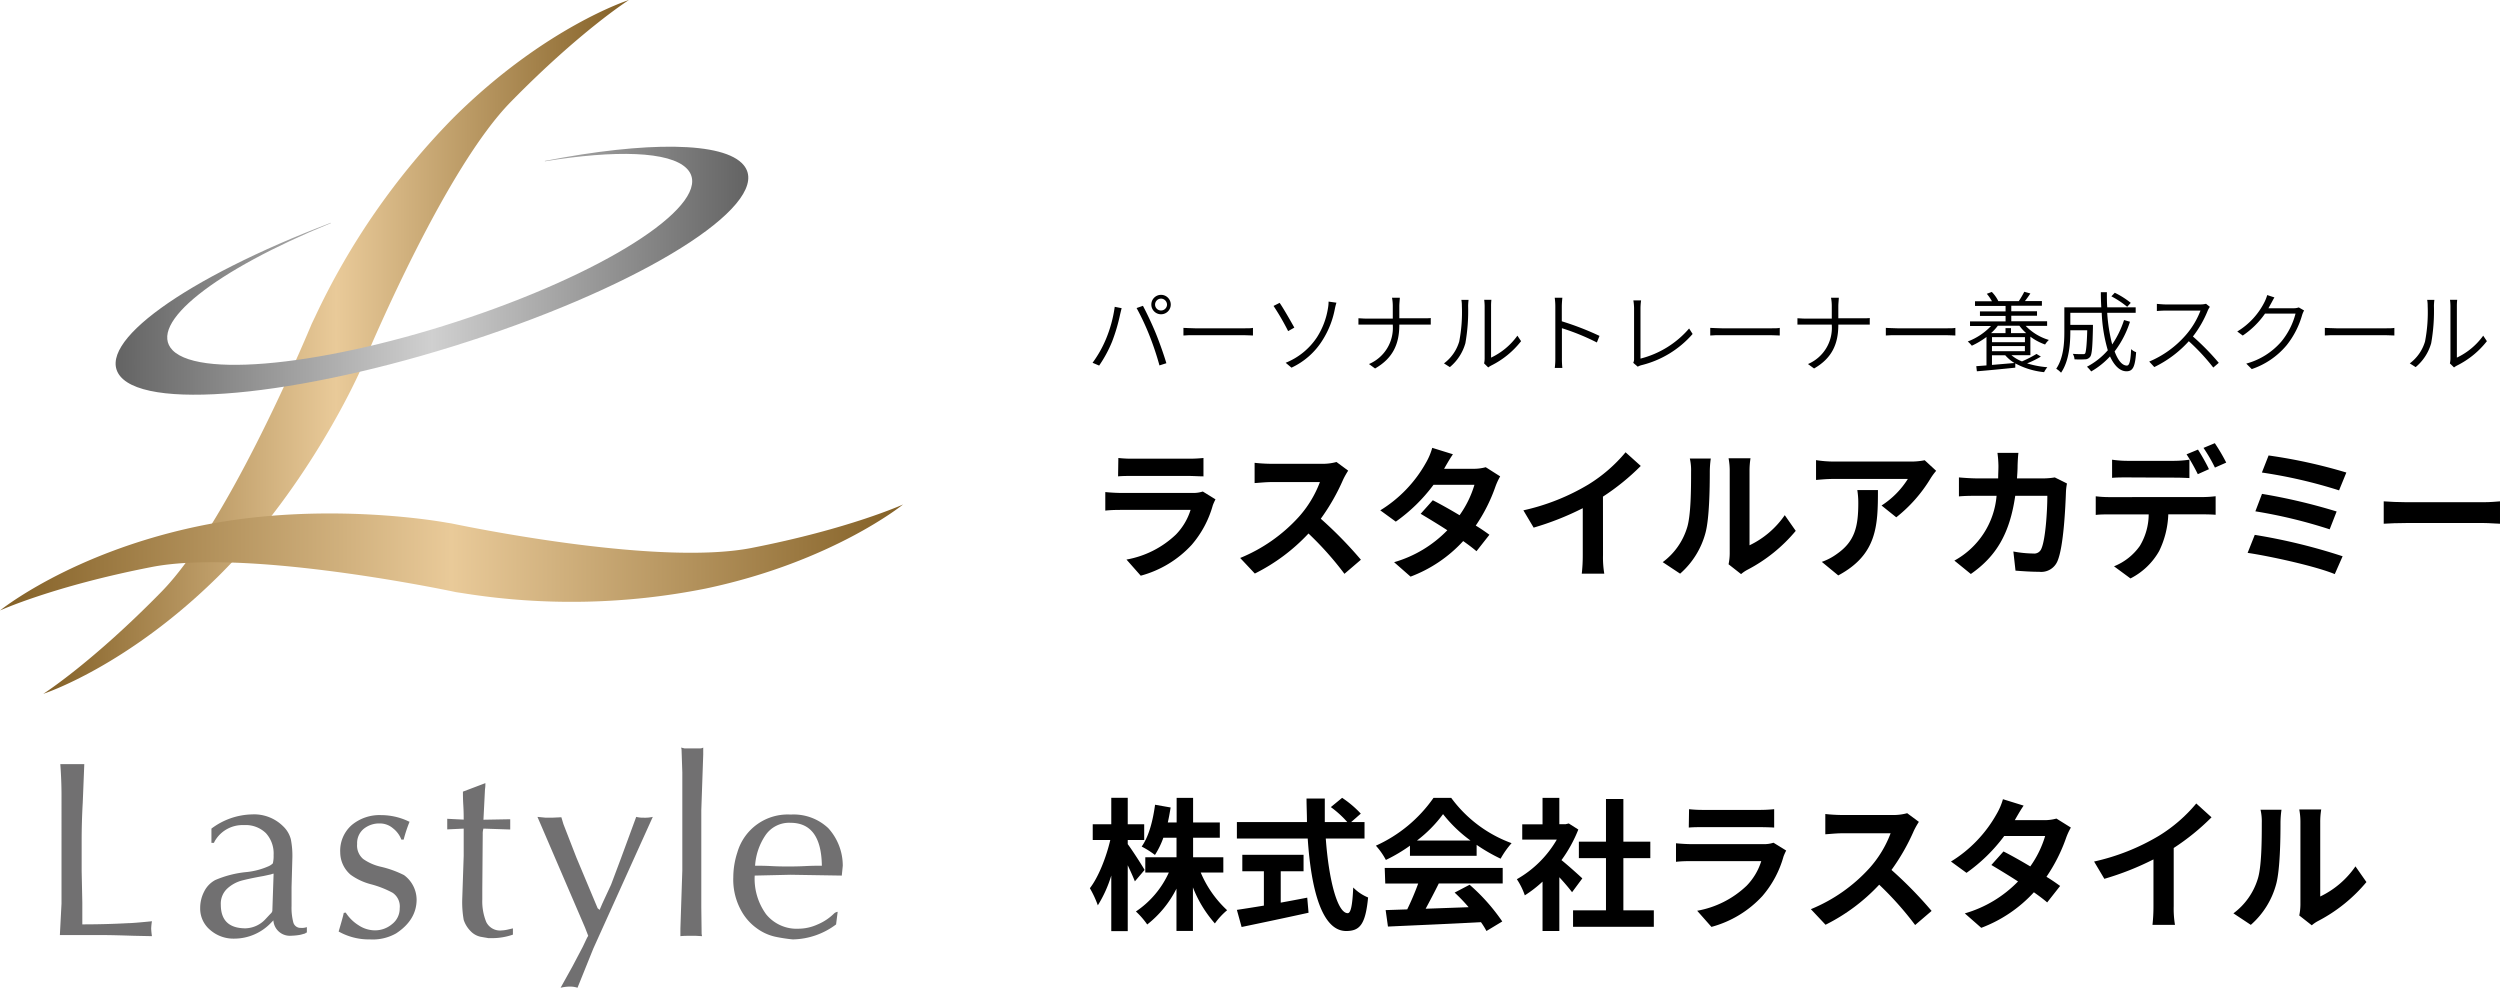 <svg xmlns="http://www.w3.org/2000/svg" xmlns:xlink="http://www.w3.org/1999/xlink" viewBox="0 0 455.58 180"><defs><style>.cls-1{fill:#717071;}.cls-2{fill:url(#新規グラデーションスウォッチ_6);}.cls-3{fill:url(#新規グラデーションスウォッチ_6-2);}.cls-4{fill:url(#新規グラデーションスウォッチ_16);}</style><linearGradient id="新規グラデーションスウォッチ_6" x1="7.89" y1="63.22" x2="114.61" y2="63.22" gradientUnits="userSpaceOnUse"><stop offset="0" stop-color="#836026"/><stop offset="0.5" stop-color="#e9ca99"/><stop offset="1" stop-color="#836026"/></linearGradient><linearGradient id="新規グラデーションスウォッチ_6-2" x1="0" y1="101.59" x2="164.54" y2="101.59" xlink:href="#新規グラデーションスウォッチ_6"/><linearGradient id="新規グラデーションスウォッチ_16" x1="21.07" y1="49.33" x2="136.37" y2="49.33" gradientUnits="userSpaceOnUse"><stop offset="0" stop-color="#636363"/><stop offset="0.5" stop-color="#d0d0d0"/><stop offset="1" stop-color="#636363"/></linearGradient></defs><g id="レイヤー_2" data-name="レイヤー 2"><g id="レイヤー_1-2" data-name="レイヤー 1"><path d="M203.14,55.91l1.26.25c-.09.34-.19.76-.27,1.09a32.45,32.45,0,0,1-1.47,5,22.8,22.8,0,0,1-2.36,4.37l-1.2-.51a20.77,20.77,0,0,0,2.45-4.34A23.6,23.6,0,0,0,203.14,55.91Zm4,.22,1.14-.4c.62,1.15,1.65,3.31,2.34,5s1.5,4,1.93,5.46l-1.26.4a52.4,52.4,0,0,0-1.83-5.47A44.58,44.58,0,0,0,207.12,56.13Zm4.44-2.4a1.77,1.77,0,1,1,0,3.54,1.77,1.77,0,1,1,0-3.54Zm0,2.85a1.09,1.09,0,0,0,1.09-1.07,1.11,1.11,0,0,0-1.09-1.09,1.09,1.09,0,0,0-1.09,1.09A1.08,1.08,0,0,0,211.56,56.58Z"/><path d="M215.66,59.75c.47,0,1.25.08,2.17.08h8.8c.82,0,1.36,0,1.7-.08v1.39c-.32,0-1-.06-1.69-.06h-8.81c-.88,0-1.69,0-2.17.06Z"/><path d="M233.19,55.19c.7,1,2.11,3.49,2.68,4.51l-1.13.64a45,45,0,0,0-2.66-4.59ZM240,61.45a13.82,13.82,0,0,0,2-5.29,6.76,6.76,0,0,0,.11-1.2l1.43.2a10.72,10.72,0,0,0-.29,1.15A16.35,16.35,0,0,1,241,62,13.23,13.23,0,0,1,235.35,67l-1.06-.89A12.34,12.34,0,0,0,240,61.45Z"/><path d="M259.41,58c.5,0,1.09,0,1.32-.05v1.2c-.23,0-.87,0-1.33,0H255v.08c0,3.54-1.24,6.1-4.42,7.92l-1.11-.81a7.17,7.17,0,0,0,4.34-7.11v-.08h-4.78c-.6,0-1.17,0-1.48,0V58c.31,0,.88.06,1.45.06h4.81V55.79a8.07,8.07,0,0,0-.14-1.53h1.42c0,.29-.09,1.07-.09,1.55V58Z"/><path d="M263.14,66.22a7.67,7.67,0,0,0,2.78-4,28.17,28.17,0,0,0,.48-6.47,5.89,5.89,0,0,0-.09-1.1h1.31a10.81,10.81,0,0,0-.08,1.1,33.69,33.69,0,0,1-.5,6.79,8.77,8.77,0,0,1-2.83,4.36Zm7.31,0a4.2,4.2,0,0,0,.1-.84V55.78a9.85,9.85,0,0,0-.08-1.15h1.31a9.47,9.47,0,0,0-.06,1.15v9.39a12.45,12.45,0,0,0,4.8-4l.67,1a15.84,15.84,0,0,1-5.46,4.45,4.07,4.07,0,0,0-.53.34Z"/><path d="M291,62.41a41,41,0,0,0-6.37-2.6l0,5.4a16.18,16.18,0,0,0,.08,1.84h-1.38a13.35,13.35,0,0,0,.1-1.84V55.88a11.51,11.51,0,0,0-.11-1.62h1.39c-.05.48-.1,1.17-.1,1.62v2.67a52,52,0,0,1,6.87,2.66Z"/><path d="M297.63,66.12a1.53,1.53,0,0,0,.15-.75V56.13a9.27,9.27,0,0,0-.13-1.39h1.41a11.53,11.53,0,0,0-.11,1.39v9.22a17.27,17.27,0,0,0,8.86-5.49l.64,1a18.07,18.07,0,0,1-9.38,5.7,3,3,0,0,0-.62.26Z"/><path d="M311.66,59.75c.47,0,1.25.08,2.17.08h8.8c.82,0,1.36,0,1.7-.08v1.39c-.32,0-1-.06-1.69-.06h-8.81c-.88,0-1.69,0-2.17.06Z"/><path d="M339.41,58c.5,0,1.09,0,1.32-.05v1.2c-.23,0-.87,0-1.33,0H335v.08c0,3.54-1.24,6.1-4.42,7.92l-1.11-.81a7.17,7.17,0,0,0,4.34-7.11v-.08h-4.78c-.6,0-1.17,0-1.48,0V58c.31,0,.88.06,1.45.06h4.81V55.79a8.07,8.07,0,0,0-.14-1.53h1.42c0,.29-.09,1.07-.09,1.55V58Z"/><path d="M343.66,59.75c.47,0,1.25.08,2.17.08h8.8c.82,0,1.36,0,1.7-.08v1.39c-.32,0-1-.06-1.69-.06h-8.81c-.88,0-1.69,0-2.17.06Z"/><path d="M366.55,64.73a6.86,6.86,0,0,0,1.92,1.13,23.18,23.18,0,0,0,2.65-1.36l.79.48a16.73,16.73,0,0,1-2.51,1.24,17,17,0,0,0,3.69.7,4.83,4.83,0,0,0-.59.9,14,14,0,0,1-5.25-1.6V67c-2.53.26-5.17.52-7,.66l-.11-.93,1.86-.14V61.41A14.75,14.75,0,0,1,359.33,63a5.83,5.83,0,0,0-.74-.77,11.47,11.47,0,0,0,4.24-2.82H359v-.84h6.48v-1h-4.67v-.82h4.67v-1h-5.57V54.9H363a8.25,8.25,0,0,0-.94-1.36l.91-.34a6.4,6.4,0,0,1,1.19,1.67l-.08,0h3.81a16.72,16.72,0,0,0,1-1.7l1.11.31c-.32.49-.69,1-1,1.39h3.1v.85h-5.58v1h4.69v.82h-4.69v1h6.53v.84h-3.91a9.71,9.71,0,0,0,4.23,2.57,4,4,0,0,0-.69.83A9.91,9.91,0,0,1,370,61.35v3.38Zm-2.48-5.37a9.23,9.23,0,0,1-1.24,1.35h2.64V59.8h1v.91h2.77A8.44,8.44,0,0,1,368,59.36Zm-1.06,3h6v-.92h-6ZM369,64v-.94h-6V64Zm-6,2.5,4.1-.35a7.1,7.1,0,0,1-1.68-1.41H363Z"/><path d="M388.15,58.63a18,18,0,0,1-2.8,5.41c.61,1.63,1.37,2.58,2.24,2.58.46,0,.67-.84.77-3a2.53,2.53,0,0,0,.91.56c-.19,2.68-.59,3.48-1.76,3.48s-2.21-1-3-2.71a14.32,14.32,0,0,1-3.43,2.74,6.1,6.1,0,0,0-.77-.86,13.11,13.11,0,0,0,3.8-3A27.89,27.89,0,0,1,383,57h-5.72V59.2h4.12v.48c-.08,3.62-.18,4.95-.52,5.35a1.14,1.14,0,0,1-.91.45,16,16,0,0,1-1.93,0,2.17,2.17,0,0,0-.31-1c.77.06,1.47.06,1.76.06s.39,0,.5-.15.3-1.3.37-4.2h-3.08v.29c0,2.21-.24,5.35-1.69,7.44a4.08,4.08,0,0,0-.88-.72c1.34-2,1.48-4.69,1.48-6.74V56h6.73c-.05-.89-.08-1.82-.08-2.75h1.1c0,.94,0,1.87.07,2.75h5.18v1H384a30.53,30.53,0,0,0,.91,5.77,17.69,17.69,0,0,0,2.16-4.45Zm-.51-2.72A16.52,16.52,0,0,0,384.76,54l.62-.65a14.76,14.76,0,0,1,2.91,1.84Z"/><path d="M402.71,55.92a3.48,3.48,0,0,0-.37.64,19.85,19.85,0,0,1-2.72,4.76,44.52,44.52,0,0,1,4.71,4.8l-1,.86a37.91,37.91,0,0,0-4.46-4.8,20.41,20.41,0,0,1-6.29,4.71l-.92-1a18.18,18.18,0,0,0,6.62-4.78A14.87,14.87,0,0,0,401,56.6h-6.39c-.56,0-1.42.06-1.56.08v-1.3c.17,0,1.07.1,1.56.1h6.28a4.36,4.36,0,0,0,1.12-.12Z"/><path d="M419.88,56.58a4.41,4.41,0,0,0-.35.8,15.72,15.72,0,0,1-2.84,5.54,14.19,14.19,0,0,1-6.35,4.34l-1-1a12.9,12.9,0,0,0,6.38-4,13.2,13.2,0,0,0,2.6-5.11h-5.56a15.52,15.52,0,0,1-4.06,4l-1-.74a13.18,13.18,0,0,0,5-5.44,7.52,7.52,0,0,0,.46-1.2l1.31.43c-.24.4-.49.9-.65,1.18s-.28.52-.44.79h4.53a2.63,2.63,0,0,0,1-.15Z"/><path d="M423.66,59.75c.47,0,1.25.08,2.17.08h8.8c.82,0,1.36,0,1.7-.08v1.39c-.32,0-1-.06-1.69-.06h-8.81c-.88,0-1.69,0-2.17.06Z"/><path d="M439.14,66.22a7.67,7.67,0,0,0,2.78-4,28.17,28.17,0,0,0,.48-6.47,5.89,5.89,0,0,0-.09-1.1h1.31a10.81,10.81,0,0,0-.08,1.1,33.69,33.69,0,0,1-.5,6.79,8.77,8.77,0,0,1-2.83,4.36Zm7.31,0a4.2,4.2,0,0,0,.1-.84V55.78a9.85,9.85,0,0,0-.08-1.15h1.31a9.47,9.47,0,0,0-.06,1.15v9.39a12.45,12.45,0,0,0,4.8-4l.67,1a15.84,15.84,0,0,1-5.46,4.45,4.07,4.07,0,0,0-.53.34Z"/><path d="M221.5,91a10,10,0,0,0-.49,1.09,18.71,18.71,0,0,1-3.85,7.2,19.48,19.48,0,0,1-9.28,5.62l-2.6-2.94a17.49,17.49,0,0,0,9-4.55,11.22,11.22,0,0,0,2.68-4.5H204.42c-.62,0-1.92,0-3,.13V89.67c1.09.11,2.21.16,3,.16h12.87a5.64,5.64,0,0,0,1.9-.26Zm-17.7-7.54a22.73,22.73,0,0,0,2.7.13h10a25.47,25.47,0,0,0,2.81-.13v3.35c-.7,0-1.92-.08-2.86-.08h-10c-.83,0-1.95,0-2.7.08Z"/><path d="M245.68,85.77a14.45,14.45,0,0,0-.91,1.61,38,38,0,0,1-4.08,7.15A73.84,73.84,0,0,1,248,102l-3,2.57a58.32,58.32,0,0,0-6.55-7.35,34.23,34.23,0,0,1-9.78,7.3L226,101.68a29.48,29.48,0,0,0,10.66-7.46,20.16,20.16,0,0,0,3.87-6.37H231.7c-1.1,0-2.53.16-3.07.18V84.34a30.17,30.17,0,0,0,3.07.18h9.15a9.5,9.5,0,0,0,2.7-.33Z"/><path d="M273.38,86.81a11.8,11.8,0,0,0-.86,1.85,30.23,30.23,0,0,1-3.59,7.12c1,.6,1.84,1.2,2.49,1.67l-2.36,3c-.63-.55-1.46-1.17-2.42-1.85a24.9,24.9,0,0,1-9.59,6.48l-3-2.63a22,22,0,0,0,9.7-5.82c-1.77-1.15-3.54-2.21-4.86-3l2.21-2.47c1.37.7,3.14,1.69,4.88,2.73a18.76,18.76,0,0,0,2.71-5.54h-7.46a30.42,30.42,0,0,1-6.87,6.71L251.53,93a23.74,23.74,0,0,0,8.3-8.63A11.68,11.68,0,0,0,261,81.61l3.77,1.17c-.63.91-1.3,2.11-1.61,2.65l0,0h5.33a8.28,8.28,0,0,0,2.26-.29Z"/><path d="M292.12,101.14a18,18,0,0,0,.23,3.4h-4.1a30,30,0,0,0,.18-3.4V92.61a51.63,51.63,0,0,1-8.95,3.54L277.61,93a39.82,39.82,0,0,0,11.83-4.7,27.6,27.6,0,0,0,6.79-5.88L299,84.91a42,42,0,0,1-6.89,5.59Z"/><path d="M303,102.44a12.27,12.27,0,0,0,4.42-6.22c.73-2.23.75-7.15.75-10.29a9.4,9.4,0,0,0-.23-2.37h3.82a17.81,17.81,0,0,0-.18,2.34c0,3.07-.08,8.56-.78,11.18a15,15,0,0,1-4.63,7.46Zm12,.39a10.25,10.25,0,0,0,.21-1.93V85.75a12.09,12.09,0,0,0-.21-2.24H319a14,14,0,0,0-.18,2.26v13.6a16.36,16.36,0,0,0,6.42-5.49l2,2.86a28.64,28.64,0,0,1-8.82,7.1,6.34,6.34,0,0,0-1.14.78Z"/><path d="M352.83,85.8a11.3,11.3,0,0,0-1,1.35,26.35,26.35,0,0,1-6.27,7.12l-2.68-2.15a15.65,15.65,0,0,0,4.79-4.84H334.11c-1.09,0-1.95.08-3.17.18V83.85a21.41,21.41,0,0,0,3.17.26h14a12.68,12.68,0,0,0,2.63-.24Zm-10.61,3.51c0,6.45-.13,11.75-7.23,15.55l-3-2.47a10.45,10.45,0,0,0,2.73-1.43c3.3-2.29,3.92-5,3.92-9.31a14.36,14.36,0,0,0-.18-2.34Z"/><path d="M376.67,88.11a10.71,10.71,0,0,0-.18,1.38c-.1,2.81-.42,10.06-1.53,12.71a3.21,3.21,0,0,1-3.36,2c-1.48,0-3-.11-4.31-.21l-.39-3.49a20.88,20.88,0,0,0,3.64.37A1.39,1.39,0,0,0,372,100c.75-1.64,1.09-6.84,1.09-9.65h-5.85c-1,6.87-3.43,11-8.09,14.25l-3-2.44a14.88,14.88,0,0,0,7.69-11.81h-3.43c-.88,0-2.31,0-3.43.11V87c1.09.1,2.44.18,3.43.18h3.72c0-.73.05-1.48.05-2.26a20,20,0,0,0-.18-2.39h3.82c-.08.6-.13,1.69-.15,2.31,0,.81-.06,1.59-.11,2.34h4.89a13.25,13.25,0,0,0,2-.18Z"/><path d="M401.4,90.58a20.34,20.34,0,0,0,2.36-.15v3.38c-.64-.06-1.63-.08-2.36-.08h-6.27a16.48,16.48,0,0,1-1.66,6.68,12.47,12.47,0,0,1-5.23,5l-3-2.21a10.56,10.56,0,0,0,4.71-3.72,11.27,11.27,0,0,0,1.61-5.74h-7.15c-.76,0-1.77,0-2.5.1v-3.4a20.59,20.59,0,0,0,2.5.15ZM387.67,87c-.88,0-2,0-2.78.08V83.77a19.44,19.44,0,0,0,2.78.21h8.5a20.32,20.32,0,0,0,2.81-.21v3.35c-.88-.05-1.9-.08-2.81-.08Zm12.84-.59a35.24,35.24,0,0,0-2.05-3.62l2.08-.86c.65,1,1.56,2.61,2,3.57Zm3.12-1.2a29.13,29.13,0,0,0-2.08-3.59l2.06-.86a33.76,33.76,0,0,1,2.08,3.54Z"/><path d="M426.9,101.37l-1.43,3.25c-3.51-1.45-11.72-3.25-15.88-3.87l1.3-3.28A105.39,105.39,0,0,1,426.9,101.37Zm-1.09-8.16-1.27,3.25A90.5,90.5,0,0,0,411,93.18L412.21,90A105.21,105.21,0,0,1,425.81,93.21Zm1.77-7.1-1.33,3.25a89.12,89.12,0,0,0-14.06-3.25L413.41,83A94.71,94.71,0,0,1,427.58,86.11Z"/><path d="M434.39,91.36c.94.08,2.84.16,4.19.16h14c1.2,0,2.37-.11,3-.16v4.08c-.62,0-1.95-.13-3-.13h-14c-1.48,0-3.23.06-4.19.13Z"/><path d="M206.81,160.61c-.28-.72-.78-1.84-1.3-2.93v12h-3V159.55a22.5,22.5,0,0,1-2.45,5.43,18.69,18.69,0,0,0-1.45-3.12c1.56-2,3-5.67,3.72-8.79h-3.2v-2.86h3.38v-4.83h3v4.83h3v2.86h-3v.76c.76,1,2.66,3.95,3.07,4.7Zm12-1.61a19.88,19.88,0,0,0,4.81,6.87,13.05,13.05,0,0,0-2.23,2.41,22,22,0,0,1-4-6.57v7.93h-3v-7.7a19.24,19.24,0,0,1-5.33,6.53A14.6,14.6,0,0,0,207,166.1a16.93,16.93,0,0,0,6-7.1h-4.29v-2.78h5.69v-3.56H212a15.31,15.31,0,0,1-1.53,3.14,16.1,16.1,0,0,0-2.42-1.53c1.3-1.82,2.05-4.71,2.44-7.62l2.84.5c-.16.93-.31,1.84-.52,2.73h1.61V145.4h3v4.48h4.87v2.78h-4.87v3.56h5.51V159Z"/><path d="M241.6,152.81c.55,7.6,2.13,13.6,4,13.6.55,0,.86-1.38,1-4.68a8.19,8.19,0,0,0,2.71,1.82c-.47,4.92-1.51,6.11-4,6.11-4.45,0-6.4-7.69-7-16.85H225.4v-3h12.77c0-1.41-.08-2.86-.08-4.29h3.33c0,1.43,0,2.88,0,4.29h4.1a18,18,0,0,0-3-2.73l2.06-1.69a18.94,18.94,0,0,1,3.4,2.88l-1.76,1.54h2.44v3Zm-8.21,11.68c1.58-.29,3.25-.6,4.83-.91l.24,2.75c-4.27.94-8.84,1.9-12.2,2.6l-.86-3.12c1.33-.2,3-.46,4.92-.78v-6.26h-3.93v-3h11.16v3h-4.16Z"/><path d="M256.94,154.11a29.12,29.12,0,0,1-4.39,2.6,12.5,12.5,0,0,0-1.82-2.6,25.66,25.66,0,0,0,10.5-8.71h3.23a23.74,23.74,0,0,0,11,8.25,15.53,15.53,0,0,0-2,2.83,31.62,31.62,0,0,1-4.37-2.52v2H256.94Zm-4.6,4.06h21.5V161H262.19c-.75,1.53-1.61,3.15-2.39,4.6l7.83-.28a30.85,30.85,0,0,0-2.55-2.66l2.73-1.43a35.09,35.09,0,0,1,5.95,6.69l-2.88,1.74a13.89,13.89,0,0,0-1-1.61c-6.11.33-12.53.59-16.95.8l-.42-3,3.93-.13a49.79,49.79,0,0,0,2-4.71h-6Zm15.63-5a25.36,25.36,0,0,1-5-4.81,23.82,23.82,0,0,1-4.75,4.81Z"/><path d="M286.48,162.59c-.55-.73-1.43-1.77-2.32-2.73v9.8H281.1v-9a22.1,22.1,0,0,1-3.23,2.5,12.79,12.79,0,0,0-1.45-2.94A19.56,19.56,0,0,0,283.7,153h-6.3v-2.78h3.7V145.4h3.06v4.79h1.17l.55-.13,1.74,1.11a25.2,25.2,0,0,1-3.07,5.57c1.25,1,3.25,2.81,3.8,3.33Zm14.9,3.3v3H286.66v-3h6v-9.51h-4.94v-3h4.94v-7.78h3.17v7.78h4.91v3h-4.91v9.51Z"/><path d="M325.5,155a10,10,0,0,0-.49,1.09,18.71,18.71,0,0,1-3.85,7.2,19.48,19.48,0,0,1-9.28,5.62l-2.6-2.94a17.49,17.49,0,0,0,9-4.55,11.22,11.22,0,0,0,2.68-4.5H308.42c-.62,0-1.92,0-3,.13v-3.38c1.09.11,2.21.16,3,.16h12.87a5.64,5.64,0,0,0,1.9-.26Zm-17.7-7.54a22.73,22.73,0,0,0,2.7.13h10a25.47,25.47,0,0,0,2.81-.13v3.35c-.7-.05-1.92-.08-2.86-.08h-10c-.83,0-1.95,0-2.7.08Z"/><path d="M349.68,149.77a14.45,14.45,0,0,0-.91,1.61,38,38,0,0,1-4.08,7.15A73.84,73.84,0,0,1,352,166l-3,2.57a58.32,58.32,0,0,0-6.55-7.35,34.23,34.23,0,0,1-9.78,7.3L330,165.68a29.48,29.48,0,0,0,10.66-7.46,20.16,20.16,0,0,0,3.87-6.37H335.7c-1.1,0-2.53.16-3.07.18v-3.69a30.17,30.17,0,0,0,3.07.18h9.15a9.5,9.5,0,0,0,2.7-.33Z"/><path d="M377.38,150.81a11.8,11.8,0,0,0-.86,1.85,30.23,30.23,0,0,1-3.59,7.12c1,.6,1.84,1.2,2.49,1.67l-2.36,3c-.63-.55-1.46-1.17-2.42-1.85a24.9,24.9,0,0,1-9.59,6.48l-3-2.63a22,22,0,0,0,9.7-5.82c-1.77-1.15-3.54-2.21-4.86-3l2.21-2.47c1.37.7,3.14,1.69,4.88,2.73a18.76,18.76,0,0,0,2.71-5.54h-7.46a30.42,30.42,0,0,1-6.87,6.71L355.53,157a23.74,23.74,0,0,0,8.3-8.63,11.68,11.68,0,0,0,1.17-2.73l3.77,1.17c-.63.91-1.3,2.11-1.61,2.65l0,0h5.33a8.28,8.28,0,0,0,2.26-.29Z"/><path d="M396.12,165.14a18,18,0,0,0,.23,3.4h-4.1a30,30,0,0,0,.18-3.4v-8.53a51.63,51.63,0,0,1-8.95,3.54L381.61,157a39.82,39.82,0,0,0,11.83-4.7,27.6,27.6,0,0,0,6.79-5.88l2.78,2.52a42,42,0,0,1-6.89,5.59Z"/><path d="M407,166.44a12.27,12.27,0,0,0,4.42-6.22c.73-2.23.75-7.15.75-10.29a9.4,9.4,0,0,0-.23-2.37h3.82a17.81,17.81,0,0,0-.18,2.34c0,3.07-.08,8.56-.78,11.18a15,15,0,0,1-4.63,7.46Zm12,.39a10.25,10.25,0,0,0,.21-1.93V149.75a12.09,12.09,0,0,0-.21-2.24H423a14,14,0,0,0-.18,2.26v13.6a16.36,16.36,0,0,0,6.42-5.49l2,2.86a28.64,28.64,0,0,1-8.82,7.1,6.34,6.34,0,0,0-1.14.78Z"/><path class="cls-1" d="M15,164.45c0,.44,0,1.12,0,2s0,1.53,0,2c2.82,0,5.58-.07,8.31-.22.58,0,2-.11,4.38-.35a9.43,9.43,0,0,0-.14,1.36,13.18,13.18,0,0,0,.14,1.36l-3.3-.07c-2.49-.08-4.36-.13-5.67-.13-.43,0-1.09,0-2,0s-1.58,0-2,0-1,0-1.86,0l-1.95,0,.3-5.74V145.06c0-2-.08-3.95-.22-5.81h4.37l-.28,7q-.2,3.47-.2,7c0,.63,0,1.55,0,2.75s0,2.11,0,2.71Z"/><path class="cls-1" d="M38.53,153.6V151a12.69,12.69,0,0,1,7.38-2.59,7.5,7.5,0,0,1,5.67,2.15A5,5,0,0,1,53,152.94a15.57,15.57,0,0,1,.28,3.31l-.15,5.45c0,.4,0,1,0,1.69s0,1.3,0,1.7a10.6,10.6,0,0,0,.32,3,1.35,1.35,0,0,0,1.39,1,2.69,2.69,0,0,0,1.08-.14v1a.31.31,0,0,0-.29.15l-.6.17a4.12,4.12,0,0,1-.47.11,10.94,10.94,0,0,1-1.5.14,3,3,0,0,1-3.24-2.8l-.42.43a9.27,9.27,0,0,1-6.75,2.9,6.45,6.45,0,0,1-4.36-1.59,5.06,5.06,0,0,1-1.81-4,6.44,6.44,0,0,1,.73-3,4.78,4.78,0,0,1,2-2.08A19,19,0,0,1,45,158.91a13.28,13.28,0,0,0,4-1.08,2.5,2.5,0,0,0,.72-.5,5.65,5.65,0,0,0,.14-1.51,5.49,5.49,0,0,0-1.41-4,5.28,5.28,0,0,0-4-1.46,5.84,5.84,0,0,0-5.1,2.58,3.72,3.72,0,0,0-.36.65Zm11.33,5.61a1.27,1.27,0,0,0-.44.12l-1.37.3c-1.86.33-3.22.63-4.11.87a6.4,6.4,0,0,0-2.52,1.42,3.74,3.74,0,0,0-1.18,2.94c0,2.88,1.51,4.31,4.52,4.31a5.14,5.14,0,0,0,3.66-1.72l.86-.92a1,1,0,0,0,.35-.52Z"/><path class="cls-1" d="M63,166.3a7.53,7.53,0,0,0,2.37,2.33,5.42,5.42,0,0,0,2.94.91,4.8,4.8,0,0,0,3.14-1.14,3.58,3.58,0,0,0,1.39-2.89,3,3,0,0,0-1.28-2.81,17.69,17.69,0,0,0-4-1.57,11,11,0,0,1-3.66-1.72A5.4,5.4,0,0,1,62,155.34a6.23,6.23,0,0,1,2.11-5,7.91,7.91,0,0,1,5.35-1.8,11.68,11.68,0,0,1,4.87,1.08.34.34,0,0,0,.16.07.35.35,0,0,1,.14.07A26,26,0,0,0,73.56,153h-.42a4.71,4.71,0,0,0-1.53-2.06,3.64,3.64,0,0,0-2.35-.88,4.48,4.48,0,0,0-3,1,3.37,3.37,0,0,0-1.18,2.74,3.22,3.22,0,0,0,1.11,2.74,9.15,9.15,0,0,0,3.26,1.42,18.81,18.81,0,0,1,4.17,1.51,5.6,5.6,0,0,1,2.3,4.45c0,2.48-1.25,4.54-3.73,6.17a8.62,8.62,0,0,1-4.76,1.1,11.22,11.22,0,0,1-5.72-1.44c.57-1.91.88-3.05.93-3.39Z"/><path class="cls-1" d="M88.45,142.71a6.16,6.16,0,0,1-.07,1.13l-.28,5.54,4.88-.09v1.87L88.1,151a3,3,0,0,0-.13,1l-.08,10.07v1.84A10,10,0,0,0,88.6,168a2.8,2.8,0,0,0,2.87,1.55,5.76,5.76,0,0,0,1-.14l1-.23v1.14a11.55,11.55,0,0,1-3.87.64l-.61,0c-.22-.05-.43-.08-.67-.12l-.74-.13a3.54,3.54,0,0,1-1.87-1.08,5.21,5.21,0,0,1-1.21-2,18.71,18.71,0,0,1-.27-3.66l.27-8V151l-3,.14v-1.93l3,.15c0-.6,0-1.46-.07-2.6s-.07-2-.07-2.5Z"/><path class="cls-1" d="M104.31,176.13l1.88-3.57.79-1.67.21-.36-.58-1.5-8.67-20.17,1.51.15h1.13l1.72-.08.37,1.24,2.36,6.08,3.88,9.26.36.3.5-1.17,1.59-3.43,1.78-4.74,2.8-7.61a5,5,0,0,0,1.37.15,6.45,6.45,0,0,0,1.65-.15l-10.84,24L105.24,180a4.14,4.14,0,0,0-1.34-.21,7.15,7.15,0,0,0-1.74.21Z"/><path class="cls-1" d="M127.8,165.37l.06,4.81.07.42-1.22-.07c-1.24,0-2.14,0-2.72.07v-1.36l.35-10.62V140.76l-.14-4.17-.07-.36.59.15h2.87a1.07,1.07,0,0,0,.56-.15v1.31l-.35,10.1Z"/><path class="cls-1" d="M153.4,159.56l-9.34-.15-6.53.15a11,11,0,0,0,2.09,7.06,7.17,7.17,0,0,0,5.95,2.62,8.47,8.47,0,0,0,3.43-.78,9.37,9.37,0,0,0,3-2,1.23,1.23,0,0,1,.65-.3l-.29,2.3a13.47,13.47,0,0,1-7.89,2.73,28.89,28.89,0,0,1-3.24-.5,9,9,0,0,1-3.38-1.57,9.56,9.56,0,0,1-2.57-2.81,11.66,11.66,0,0,1-1.65-6.45,14.71,14.71,0,0,1,.75-4.56,9.55,9.55,0,0,1,9.72-6.86,9.18,9.18,0,0,1,6.84,2.48,10.16,10.16,0,0,1,2.64,6.85Zm-9.34-9.62a5.22,5.22,0,0,0-4.59,2.3,11.21,11.21,0,0,0-1.87,5.52c.67,0,1.67,0,3,.07s2.35.07,3,.07,1.72,0,3.1-.07,2.41-.07,3.07-.07Q149.66,149.95,144.06,149.94Z"/><path class="cls-2" d="M93,18.65C81.4,30.56,68.26,61.41,66,66.72l-.32.75s-9.18,21-25.87,37.52S7.89,126.44,7.89,126.44s8.87-5.65,21.59-18.66C41.11,95.88,54.59,64.31,56.81,59l.58-1.21A130.81,130.81,0,0,1,82.65,21.44C99.33,4.88,114.61,0,114.61,0S105.73,5.64,93,18.65Z"/><path class="cls-3" d="M136.87,99.87c-16.43,3.17-49.08-3.34-54.68-4.5l-.77-.12s-22.33-4.2-45.45.68S0,111.25,0,111.25s9.73-4.44,27.68-7.93c16.41-3.19,49.85,3.41,55.43,4.59l1.32.2a124.87,124.87,0,0,0,44.14-.85c23.13-4.87,36-15.33,36-15.33S154.79,96.38,136.87,99.87Z"/><path class="cls-4" d="M135.53,30.1c-3.56-4.35-17.85-4.35-36.23-.78v.08c12.83-2.09,22.73-1.84,25.83,1.29C130.51,36.08,113.87,47.87,88,57S36.81,69.22,31.47,63.84C26.73,59,39.3,49.22,60.27,40.68V40.6c-26.44,10.09-43.21,22-38.37,27.95,5.36,6.57,35.14,3.27,66.52-7.34S140.89,36.65,135.53,30.1Z"/></g></g></svg>